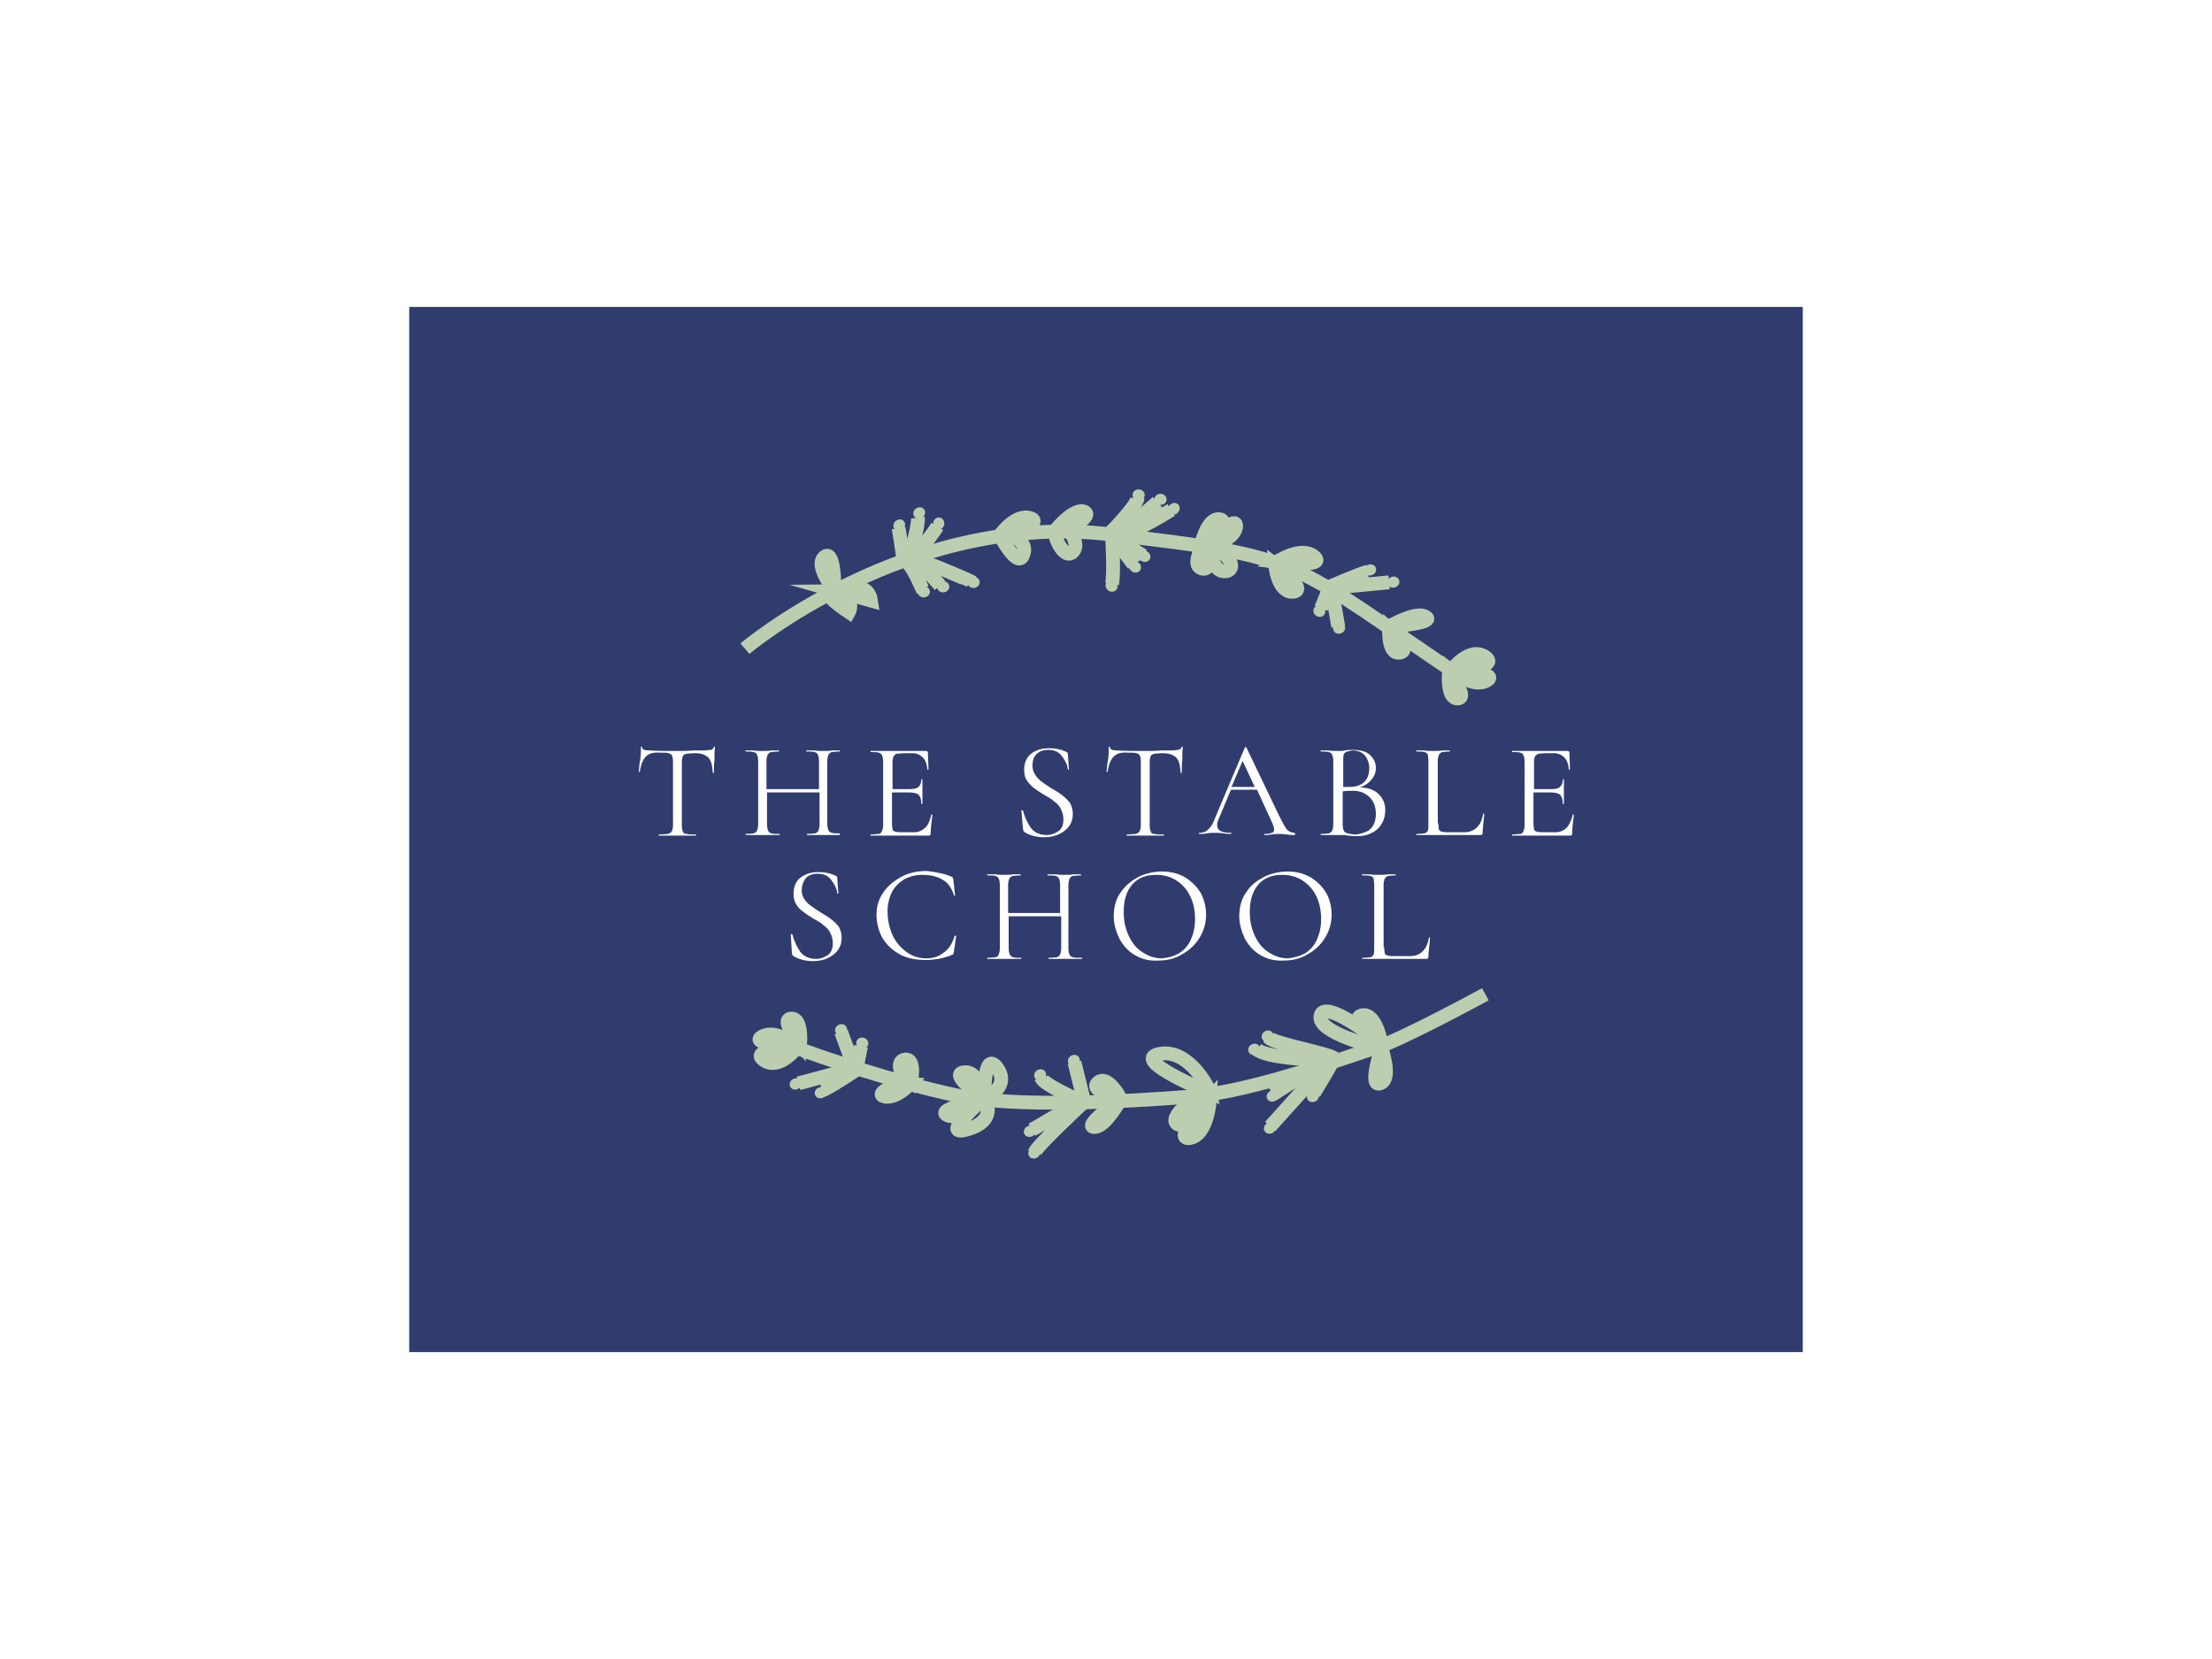 <?xml version="1.0" encoding="utf-8"?>
<!-- Generator: Adobe Illustrator 25.4.8, SVG Export Plug-In . SVG Version: 6.00 Build 0)  -->
<svg version="1.1" id="Layer_1" xmlns="http://www.w3.org/2000/svg" xmlns:xlink="http://www.w3.org/1999/xlink" x="0px" y="0px"
	 viewBox="0 0 400 300" enable-background="new 0 0 400 300" xml:space="preserve">
<rect fill="#FFFFFF" width="400" height="300"/>
<rect x="74" y="55.5" fill="#303C6E" width="252" height="189"/>
<g>
	<g>
		<g>
			<path fill="#FFFFFF" d="M116.8,136.8c-0.5,0.5-0.9,1.4-1.1,2.7c0,0.1-0.1,0.1-0.1,0.1c-0.1,0-0.1,0-0.1-0.1
				c0.1-0.6,0.1-1.4,0.3-2.3c0.1-0.9,0.1-1.7,0.1-2.1c0-0.1,0.1-0.1,0.1-0.1c0.1,0,0.1,0.1,0.1,0.1c0,0.4,0.4,0.6,1.3,0.6
				c1.4,0.1,3.1,0.1,5,0.1c1,0,2,0,3.1-0.1h1.7c0.6,0,1-0.1,1.3-0.1s0.5-0.3,0.6-0.5c0-0.1,0.1-0.1,0.1-0.1c0.1,0,0.1,0.1,0.1,0.1
				c-0.1,0.5-0.1,1.2-0.1,2.2c-0.1,1-0.1,1.8-0.1,2.4c0,0.1-0.1,0.1-0.1,0.1c-0.1,0-0.1,0-0.1-0.1c-0.1-1.3-0.3-2.2-0.8-2.7
				c-0.5-0.5-1.3-0.8-2.4-0.8c-0.8,0-1.3,0.1-1.6,0.1c-0.3,0.1-0.5,0.2-0.6,0.4c-0.1,0.2-0.2,0.6-0.2,1.1v11.5
				c0,0.5,0.1,0.9,0.2,1.1c0.1,0.3,0.3,0.4,0.7,0.4c0.3,0.1,0.9,0.1,1.6,0.1c0.1,0,0.1,0.1,0.1,0.1c0,0.1,0,0.1-0.1,0.1
				c-0.6,0-1,0-1.3,0h-2h-1.9c-0.3,0-0.8,0-1.4,0c-0.1,0-0.1-0.1-0.1-0.1c0-0.1,0-0.1,0.1-0.1c0.7,0,1.3-0.1,1.6-0.1
				c0.3-0.1,0.6-0.3,0.7-0.5s0.2-0.6,0.2-1.1v-11.5c0-0.5-0.1-0.9-0.2-1.1c-0.1-0.2-0.3-0.3-0.6-0.4c-0.3-0.1-0.8-0.1-1.6-0.1
				C118.1,136,117.3,136.3,116.8,136.8z"/>
			<path fill="#FFFFFF" d="M151.9,150.9c0,0.1,0,0.1-0.1,0.1c-0.5,0-0.9,0-1.2,0H149h-1.8c-0.3,0-0.7,0-1.2,0
				c-0.1,0-0.1-0.1-0.1-0.1c0-0.1,0-0.1,0.1-0.1c0.6,0,1.1-0.1,1.4-0.1c0.3-0.1,0.5-0.3,0.6-0.5c0.1-0.3,0.2-0.6,0.2-1.1v-5.8h-9.5
				v5.8c0,0.5,0.1,0.9,0.2,1.1c0.1,0.3,0.3,0.4,0.6,0.5c0.3,0.1,0.8,0.1,1.4,0.1c0.1,0,0.1,0.1,0.1,0.1c0,0.1,0,0.1-0.1,0.1
				c-0.5,0-0.9,0-1.2,0h-1.8h-1.7c-0.3,0-0.7,0-1.3,0c-0.1,0-0.1-0.1-0.1-0.1c0-0.1,0-0.1,0.1-0.1c0.6,0,1.1-0.1,1.4-0.1
				c0.3-0.1,0.5-0.3,0.6-0.5c0.1-0.3,0.2-0.6,0.2-1.1v-11.5c0-0.5-0.1-0.9-0.2-1.1c-0.1-0.3-0.3-0.4-0.6-0.5
				c-0.3-0.1-0.8-0.1-1.4-0.1c-0.1,0-0.1-0.1-0.1-0.1c0-0.1,0-0.1,0.1-0.1h1.3c0.7,0.1,1.3,0.1,1.6,0.1c0.5,0,1.1,0,1.8-0.1h1.2
				c0.1,0,0.1,0.1,0.1,0.1c0,0.1,0,0.1-0.1,0.1c-0.6,0-1.1,0.1-1.4,0.1c-0.3,0.1-0.5,0.3-0.6,0.5c-0.1,0.3-0.2,0.6-0.2,1.1v5.1h9.5
				v-5.1c0-0.5-0.1-0.9-0.2-1.1c-0.1-0.3-0.3-0.4-0.6-0.5c-0.3-0.1-0.8-0.1-1.4-0.1c-0.1,0-0.1-0.1-0.1-0.1c0-0.1,0-0.1,0.1-0.1h1.2
				c0.8,0.1,1.3,0.1,1.8,0.1c0.4,0,1,0,1.7-0.1h1.2c0.1,0,0.1,0.1,0.1,0.1c0,0.1,0,0.1-0.1,0.1c-0.6,0-1.1,0.1-1.4,0.1
				c-0.3,0.1-0.5,0.3-0.6,0.5c-0.1,0.3-0.2,0.6-0.2,1.1V149c0,0.5,0.1,0.9,0.2,1.1c0.1,0.3,0.3,0.4,0.6,0.5c0.3,0.1,0.8,0.1,1.4,0.1
				C151.9,150.8,151.9,150.8,151.9,150.9z"/>
			<path fill="#FFFFFF" d="M168.4,147.3c0.1,0,0.1,0,0.1,0c0.1,0,0.1,0.1,0.1,0.1c-0.1,1.1-0.3,2.1-0.3,3.3c0,0.1,0,0.3-0.1,0.3
				c-0.1,0.1-0.2,0.1-0.3,0.1h-10.4c-0.1,0-0.1-0.1-0.1-0.1c0-0.1,0-0.1,0.1-0.1c0.6,0,1.1-0.1,1.4-0.1s0.5-0.3,0.6-0.5
				c0.1-0.3,0.2-0.6,0.2-1.1v-11.5c0-0.5-0.1-0.9-0.2-1.1c-0.1-0.3-0.3-0.4-0.6-0.5c-0.3-0.1-0.8-0.1-1.4-0.1
				c-0.1,0-0.1-0.1-0.1-0.1c0-0.1,0-0.1,0.1-0.1h10c0.1,0,0.3,0.1,0.3,0.3l0.1,3c0,0.1-0.1,0.1-0.1,0.1c-0.1,0-0.1,0-0.1-0.1
				c-0.1-0.9-0.3-1.6-0.8-2.1c-0.5-0.5-1.1-0.8-1.9-0.8h-1.5c-0.6,0-1,0.1-1.3,0.1s-0.4,0.3-0.6,0.4c-0.1,0.3-0.2,0.6-0.2,1v5h3
				c0.8,0,1.4-0.1,1.7-0.4s0.5-0.7,0.5-1.3c0-0.1,0.1-0.1,0.1-0.1c0.1,0,0.1,0,0.1,0.1v2c0,0.5,0,0.8,0,1.1v1.2
				c0,0.1-0.1,0.1-0.1,0.1c-0.1,0-0.1,0-0.1-0.1c0-0.8-0.2-1.3-0.5-1.6c-0.4-0.3-0.9-0.4-1.8-0.4h-3v5.7c0,0.4,0.1,0.8,0.1,1
				c0.1,0.2,0.3,0.4,0.6,0.4c0.3,0.1,0.7,0.1,1.3,0.1h2c0.8,0,1.4-0.3,2-0.8C167.9,149.1,168.2,148.3,168.4,147.3
				C168.3,147.4,168.4,147.3,168.4,147.3z"/>
			<path fill="#FFFFFF" d="M187.2,140.1c0.3,0.5,0.7,0.9,1.1,1.2s1.1,0.8,1.9,1.3c0.9,0.5,1.5,0.9,2,1.3c0.5,0.4,0.9,0.8,1.3,1.3
				c0.3,0.6,0.5,1.2,0.5,2c0,0.8-0.2,1.5-0.6,2.1c-0.4,0.6-1,1.1-1.8,1.5c-0.8,0.4-1.7,0.6-2.8,0.6c-1.3,0-2.5-0.3-3.5-0.9
				c-0.1-0.1-0.1-0.1-0.2-0.2c0-0.1-0.1-0.2-0.1-0.3l-0.3-3.4c0-0.1,0-0.1,0.1-0.1c0.1,0,0.1,0,0.2,0.1c0.3,1.2,0.8,2.2,1.4,3.1
				c0.7,0.9,1.7,1.3,2.9,1.3c0.8,0,1.5-0.3,2.1-0.7c0.6-0.4,0.9-1.2,0.9-2.1c0-0.8-0.2-1.4-0.5-2c-0.3-0.6-0.8-1-1.2-1.3
				c-0.4-0.4-1.1-0.8-2-1.3c-0.8-0.5-1.4-0.9-1.9-1.3c-0.4-0.4-0.8-0.8-1.1-1.3c-0.3-0.5-0.4-1.1-0.4-1.9c0-0.8,0.2-1.5,0.6-2.1
				c0.4-0.6,1-1,1.7-1.3c0.7-0.3,1.4-0.4,2.3-0.4c1,0,2,0.2,2.9,0.6c0.3,0.1,0.4,0.3,0.4,0.4l0.2,2.8c0,0.1-0.1,0.1-0.1,0.1
				c-0.1,0-0.1-0.1-0.1-0.1c-0.1-0.9-0.5-1.6-1.1-2.4c-0.6-0.8-1.4-1.1-2.5-1.1c-0.9,0-1.6,0.3-2.1,0.8s-0.7,1.2-0.7,2
				C186.7,139.1,186.9,139.7,187.2,140.1z"/>
			<path fill="#FFFFFF" d="M201.4,136.8c-0.5,0.5-0.9,1.4-1.1,2.7c0,0.1-0.1,0.1-0.1,0.1s-0.1,0-0.1-0.1c0.1-0.6,0.1-1.4,0.3-2.3
				c0.1-0.9,0.1-1.7,0.1-2.1c0-0.1,0.1-0.1,0.1-0.1c0.1,0,0.1,0.1,0.1,0.1c0,0.4,0.4,0.6,1.3,0.6c1.4,0.1,3.1,0.1,5,0.1
				c1,0,2,0,3.1-0.1h1.7c0.6,0,1.1-0.1,1.3-0.1c0.3-0.1,0.5-0.3,0.6-0.5c0-0.1,0.1-0.1,0.1-0.1c0.1,0,0.1,0.1,0.1,0.1
				c-0.1,0.5-0.1,1.2-0.1,2.2c-0.1,1-0.1,1.8-0.1,2.4c0,0.1-0.1,0.1-0.1,0.1c-0.1,0-0.1,0-0.1-0.1c-0.1-1.3-0.3-2.2-0.8-2.7
				c-0.5-0.5-1.3-0.8-2.4-0.8c-0.8,0-1.3,0.1-1.6,0.1c-0.3,0.1-0.5,0.2-0.6,0.4c-0.1,0.2-0.2,0.6-0.2,1.1v11.5
				c0,0.5,0.1,0.9,0.2,1.1c0.1,0.3,0.3,0.4,0.7,0.4c0.3,0.1,0.9,0.1,1.6,0.1c0.1,0,0.1,0.1,0.1,0.1c0,0.1,0,0.1-0.1,0.1
				c-0.6,0-1,0-1.3,0h-2h-1.9c-0.3,0-0.8,0-1.4,0c-0.1,0-0.1-0.1-0.1-0.1c0-0.1,0-0.1,0.1-0.1c0.7,0,1.3-0.1,1.6-0.1
				c0.3-0.1,0.6-0.3,0.7-0.5c0.1-0.3,0.2-0.6,0.2-1.1v-11.5c0-0.5-0.1-0.9-0.2-1.1c-0.1-0.2-0.3-0.3-0.6-0.4
				c-0.3-0.1-0.8-0.1-1.6-0.1C202.7,136,201.9,136.3,201.4,136.8z"/>
			<path fill="#FFFFFF" d="M234.2,150.9c0,0.1-0.1,0.1-0.1,0.1c-0.3,0-0.8,0-1.4-0.1c-0.7-0.1-1.1-0.1-1.4-0.1c-0.4,0-0.8,0-1.4,0.1
				c-0.5,0.1-0.9,0.1-1.2,0.1c-0.1,0-0.1-0.1-0.1-0.1c0-0.1,0.1-0.1,0.1-0.1c0.6,0,1.1-0.1,1.3-0.2c0.3-0.1,0.4-0.3,0.4-0.6
				s-0.1-0.6-0.3-1.1l-2.8-6.1h-4.7l-2.1,5c-0.3,0.6-0.4,1-0.4,1.4c0,1,0.8,1.4,2.5,1.4c0.1,0,0.1,0.1,0.1,0.1
				c0,0.1-0.1,0.1-0.1,0.1c-0.3,0-0.8,0-1.3-0.1c-0.6-0.1-1.2-0.1-1.6-0.1c-0.4,0-0.9,0-1.5,0.1c-0.5,0.1-0.9,0.1-1.3,0.1
				c-0.1,0-0.1-0.1-0.1-0.1c0-0.1,0.1-0.1,0.1-0.1c0.4,0,0.9-0.1,1.2-0.3c0.3-0.2,0.6-0.5,0.9-0.9c0.3-0.4,0.6-1.1,0.9-1.9l5.2-12.3
				c0.1-0.1,0.1-0.1,0.2-0.1c0.1,0,0.1,0,0.1,0.1l5.9,12.3c0.6,1.2,1.1,2.1,1.4,2.5c0.4,0.4,0.9,0.6,1.4,0.6
				C234.2,150.8,234.2,150.8,234.2,150.9z M222.7,142.3h4.2l-2.2-4.7L222.7,142.3z"/>
			<path fill="#FFFFFF" d="M249.3,143.6c0.8,0.8,1.2,1.7,1.2,2.9c0,0.9-0.2,1.7-0.6,2.4c-0.4,0.7-1,1.3-1.8,1.7
				c-0.8,0.4-1.6,0.6-2.5,0.6c-0.6,0-1.1,0-1.8-0.1c-0.3,0-0.5-0.1-0.8-0.1s-0.7,0-1.1,0h-1.7c-0.3,0-0.7,0-1.3,0
				c-0.1,0-0.1-0.1-0.1-0.1c0-0.1,0-0.1,0.1-0.1c0.6,0,1.1-0.1,1.4-0.1c0.3-0.1,0.5-0.3,0.6-0.5s0.2-0.6,0.2-1.1v-11.5
				c0-0.5-0.1-0.9-0.2-1.1c-0.1-0.3-0.3-0.4-0.6-0.5c-0.3-0.1-0.8-0.1-1.4-0.1c-0.1,0-0.1-0.1-0.1-0.1c0-0.1,0-0.1,0.1-0.1h1.2
				c0.7,0.1,1.3,0.1,1.7,0.1c0.3,0,0.6,0,0.8,0s0.5-0.1,0.6-0.1c0.5-0.1,1-0.1,1.4-0.1c1.4,0,2.5,0.3,3.1,0.9
				c0.7,0.6,1.1,1.4,1.1,2.4c0,0.8-0.3,1.5-0.8,2.1c-0.5,0.6-1.2,1.1-2.1,1.4C247.5,142.4,248.6,142.9,249.3,143.6z M243.4,136
				c-0.2,0.1-0.4,0.3-0.4,0.4c-0.1,0.3-0.1,0.6-0.1,1.2v4.7h1.1c1.2,0,2.1-0.3,2.7-0.9c0.6-0.6,0.9-1.4,0.9-2.5
				c0-0.9-0.3-1.7-0.8-2.3s-1.3-0.9-2.3-0.9C243.9,135.8,243.6,135.9,243.4,136z M247.9,149.8c0.6-0.6,0.9-1.5,0.9-2.6
				c0-1.3-0.4-2.3-1.1-3c-0.8-0.8-1.8-1.2-3-1.2c-0.5,0-1.1,0-1.9,0.1v6.1c0,0.4,0.1,0.8,0.2,1c0.1,0.3,0.4,0.4,0.7,0.5
				c0.4,0.1,0.9,0.2,1.6,0.2C246.4,150.7,247.4,150.4,247.9,149.8z"/>
			<path fill="#FFFFFF" d="M260.1,148.9c0,0.5,0.1,0.8,0.1,1.1c0.1,0.2,0.3,0.4,0.6,0.4c0.3,0.1,0.7,0.1,1.3,0.1h2.7
				c0.9,0,1.7-0.3,2.3-0.9c0.6-0.6,0.9-1.4,1.1-2.4c0-0.1,0.1-0.1,0.1-0.1c0.1,0,0.1,0.1,0.1,0.1c-0.1,1.4-0.3,2.5-0.3,3.4
				c0,0.1,0,0.3-0.1,0.3c-0.1,0.1-0.1,0.1-0.3,0.1h-11.5c-0.1,0-0.1-0.1-0.1-0.1c0-0.1,0-0.1,0.1-0.1c0.6,0,1.1-0.1,1.4-0.1
				c0.3-0.1,0.5-0.3,0.6-0.5c0.1-0.3,0.1-0.6,0.1-1.1v-11.5c0-0.5-0.1-0.9-0.1-1.1c-0.1-0.3-0.3-0.4-0.6-0.5
				c-0.3-0.1-0.8-0.1-1.4-0.1c-0.1,0-0.1-0.1-0.1-0.1c0-0.1,0-0.1,0.1-0.1h1.2c0.7,0.1,1.3,0.1,1.7,0.1s1.1,0,1.8-0.1h1.2
				c0.1,0,0.1,0.1,0.1,0.1c0,0.1,0,0.1-0.1,0.1c-0.6,0-1.1,0.1-1.3,0.1c-0.3,0.1-0.5,0.3-0.6,0.5c-0.1,0.3-0.2,0.6-0.2,1.1V148.9z"
				/>
			<path fill="#FFFFFF" d="M284.4,147.3c0.1,0,0.1,0,0.1,0c0.1,0,0.1,0.1,0.1,0.1c-0.1,1.1-0.3,2.1-0.3,3.3c0,0.1,0,0.3-0.1,0.3
				c-0.1,0.1-0.2,0.1-0.3,0.1h-10.4c-0.1,0-0.1-0.1-0.1-0.1c0-0.1,0-0.1,0.1-0.1c0.6,0,1.1-0.1,1.4-0.1s0.5-0.3,0.6-0.5
				c0.1-0.3,0.2-0.6,0.2-1.1v-11.5c0-0.5-0.1-0.9-0.2-1.1c-0.1-0.3-0.3-0.4-0.6-0.5c-0.3-0.1-0.8-0.1-1.4-0.1
				c-0.1,0-0.1-0.1-0.1-0.1c0-0.1,0-0.1,0.1-0.1h10c0.1,0,0.3,0.1,0.3,0.3l0.1,3c0,0.1-0.1,0.1-0.1,0.1c-0.1,0-0.1,0-0.1-0.1
				c-0.1-0.9-0.3-1.6-0.8-2.1c-0.5-0.5-1.1-0.8-1.9-0.8h-1.5c-0.6,0-1,0.1-1.3,0.1c-0.3,0.1-0.4,0.3-0.6,0.4c-0.1,0.3-0.2,0.6-0.2,1
				v5h3c0.8,0,1.4-0.1,1.7-0.4s0.5-0.7,0.5-1.3c0-0.1,0.1-0.1,0.1-0.1c0.1,0,0.1,0,0.1,0.1v2c0,0.5,0,0.8,0,1.1v1.2
				c0,0.1-0.1,0.1-0.1,0.1c-0.1,0-0.1,0-0.1-0.1c0-0.8-0.2-1.3-0.5-1.6c-0.4-0.3-0.9-0.4-1.8-0.4h-3v5.7c0,0.4,0.1,0.8,0.1,1
				c0.1,0.2,0.3,0.4,0.6,0.4c0.3,0.1,0.7,0.1,1.3,0.1h2c0.8,0,1.4-0.3,2-0.8C283.8,149.1,284.2,148.3,284.4,147.3
				C284.3,147.4,284.3,147.3,284.4,147.3z"/>
		</g>
		<g>
			<path fill="#FFFFFF" d="M145.4,162.5c0.3,0.5,0.7,0.9,1.1,1.2c0.4,0.3,1.1,0.8,1.9,1.3c0.9,0.5,1.5,0.9,2,1.3
				c0.5,0.4,0.9,0.8,1.3,1.3c0.3,0.6,0.5,1.2,0.5,2c0,0.8-0.2,1.5-0.6,2.1c-0.4,0.6-1,1.1-1.8,1.5c-0.8,0.4-1.7,0.6-2.8,0.6
				c-1.3,0-2.5-0.3-3.5-0.9c-0.1-0.1-0.1-0.1-0.2-0.2c0-0.1-0.1-0.2-0.1-0.3L143,169c0-0.1,0-0.1,0.1-0.1c0.1,0,0.1,0,0.2,0.1
				c0.3,1.2,0.8,2.2,1.4,3.1c0.7,0.9,1.7,1.3,2.9,1.3c0.8,0,1.5-0.3,2.1-0.7c0.6-0.4,0.9-1.2,0.9-2.1c0-0.8-0.2-1.4-0.5-2
				c-0.3-0.6-0.8-1-1.2-1.3c-0.4-0.4-1.1-0.8-2-1.3c-0.8-0.5-1.4-0.9-1.9-1.3s-0.8-0.8-1.1-1.3c-0.3-0.5-0.4-1.1-0.4-1.9
				c0-0.8,0.2-1.5,0.6-2.1c0.4-0.6,1-1,1.7-1.3c0.7-0.3,1.4-0.4,2.3-0.4c1,0,2,0.2,2.9,0.6c0.3,0.1,0.4,0.3,0.4,0.4l0.2,2.8
				c0,0.1-0.1,0.1-0.1,0.1c-0.1,0-0.1-0.1-0.1-0.1c-0.1-0.9-0.5-1.6-1.1-2.4s-1.4-1.1-2.5-1.1c-0.9,0-1.6,0.3-2.1,0.8
				c-0.4,0.6-0.7,1.2-0.7,2C144.9,161.5,145.1,162,145.4,162.5z"/>
			<path fill="#FFFFFF" d="M170,157.9c0.8,0.1,1.4,0.4,2,0.6c0.1,0.1,0.3,0.1,0.3,0.2s0.1,0.2,0.1,0.4l0.3,2.8
				c0,0.1-0.1,0.1-0.1,0.1c-0.1,0-0.1,0-0.1-0.1c-0.4-1.3-1-2.2-2-2.8c-1-0.6-2.2-0.9-3.7-0.9c-1.3,0-2.3,0.3-3.3,0.8
				c-0.9,0.6-1.7,1.3-2.2,2.3c-0.5,1-0.8,2.2-0.8,3.5c0,1.5,0.3,3,0.9,4.3c0.6,1.3,1.5,2.3,2.6,3.1s2.3,1.1,3.5,1.1
				c1.2,0,2.2-0.3,3.1-1c0.9-0.6,1.6-1.6,2-3c0-0.1,0.1-0.1,0.1-0.1c0.1,0,0.1,0,0.1,0c0.1,0,0.1,0.1,0.1,0.1l-0.4,2.8
				c-0.1,0.2-0.1,0.3-0.1,0.4s-0.1,0.1-0.3,0.2c-1.5,0.6-3.1,0.9-4.7,0.9c-2,0-3.7-0.4-5-1.2s-2.3-1.8-3-3.1
				c-0.6-1.3-0.9-2.5-0.9-3.9c0-1.5,0.4-2.9,1.3-4.1c0.8-1.2,2-2.1,3.3-2.8s2.9-1,4.5-1C168.4,157.6,169.2,157.7,170,157.9z"/>
			<path fill="#FFFFFF" d="M195.7,173.3c0,0.1,0,0.1-0.1,0.1c-0.5,0-0.9,0-1.2,0h-1.7h-1.8c-0.3,0-0.7,0-1.2,0
				c-0.1,0-0.1-0.1-0.1-0.1c0-0.1,0-0.1,0.1-0.1c0.6,0,1.1-0.1,1.4-0.1c0.3-0.1,0.5-0.3,0.6-0.5c0.1-0.3,0.2-0.6,0.2-1.1v-5.8h-9.5
				v5.8c0,0.5,0.1,0.9,0.2,1.1s0.3,0.4,0.6,0.5c0.3,0.1,0.8,0.1,1.4,0.1c0.1,0,0.1,0.1,0.1,0.1c0,0.1,0,0.1-0.1,0.1
				c-0.5,0-0.9,0-1.2,0h-1.8h-1.7c-0.3,0-0.7,0-1.3,0c-0.1,0-0.1-0.1-0.1-0.1c0-0.1,0-0.1,0.1-0.1c0.6,0,1.1-0.1,1.4-0.1
				s0.5-0.3,0.6-0.5c0.1-0.3,0.2-0.6,0.2-1.1v-11.5c0-0.5-0.1-0.9-0.2-1.1c-0.1-0.3-0.3-0.4-0.6-0.5c-0.3-0.1-0.8-0.1-1.4-0.1
				c-0.1,0-0.1-0.1-0.1-0.1c0-0.1,0-0.1,0.1-0.1h1.3c0.7,0.1,1.3,0.1,1.6,0.1c0.5,0,1.1,0,1.8-0.1h1.2c0.1,0,0.1,0.1,0.1,0.1
				c0,0.1,0,0.1-0.1,0.1c-0.6,0-1.1,0.1-1.4,0.1c-0.3,0.1-0.5,0.3-0.6,0.5c-0.1,0.3-0.2,0.6-0.2,1.1v5.1h9.4V160
				c0-0.5-0.1-0.9-0.2-1.1c-0.1-0.3-0.3-0.4-0.6-0.5c-0.3-0.1-0.8-0.1-1.4-0.1c-0.1,0-0.1-0.1-0.1-0.1c0-0.1,0-0.1,0.1-0.1h1.2
				c0.8,0.1,1.3,0.1,1.8,0.1c0.4,0,1,0,1.7-0.1h1.2c0.1,0,0.1,0.1,0.1,0.1c0,0.1,0,0.1-0.1,0.1c-0.6,0-1.1,0.1-1.4,0.1
				c-0.3,0.1-0.5,0.3-0.6,0.5c-0.1,0.3-0.2,0.6-0.2,1.1v11.5c0,0.5,0.1,0.9,0.2,1.1c0.1,0.3,0.3,0.4,0.6,0.5
				c0.3,0.1,0.8,0.1,1.4,0.1C195.6,173.1,195.7,173.2,195.7,173.3z"/>
			<path fill="#FFFFFF" d="M205.2,172.7c-1.2-0.7-2.1-1.7-2.8-3c-0.6-1.3-1-2.6-1-4c0-1.7,0.4-3.2,1.3-4.4c0.9-1.3,2-2.1,3.3-2.8
				c1.3-0.6,2.7-0.9,4.2-0.9c1.6,0,3,0.4,4.2,1.1c1.2,0.8,2.1,1.7,2.8,2.9c0.6,1.2,0.9,2.5,0.9,3.8c0,1.5-0.4,2.9-1.2,4.2
				c-0.8,1.3-1.9,2.3-3.2,3c-1.3,0.8-2.8,1.1-4.3,1.1C207.7,173.8,206.4,173.4,205.2,172.7z M213.2,172.4c0.9-0.6,1.6-1.3,2.1-2.4
				c0.5-1.1,0.8-2.3,0.8-3.8c0-1.6-0.3-3-0.9-4.2c-0.6-1.2-1.4-2.1-2.5-2.8c-1.1-0.7-2.3-1-3.7-1c-1.8,0-3.3,0.6-4.3,1.8
				c-1,1.2-1.5,2.8-1.5,4.9c0,1.6,0.3,3,0.9,4.3c0.6,1.3,1.4,2.3,2.5,3s2.2,1.1,3.5,1.1C211.3,173.2,212.3,172.9,213.2,172.4z"/>
			<path fill="#FFFFFF" d="M227.9,172.7c-1.2-0.7-2.1-1.7-2.8-3c-0.6-1.3-1-2.6-1-4c0-1.7,0.4-3.2,1.3-4.4c0.8-1.3,2-2.1,3.3-2.8
				c1.3-0.6,2.7-0.9,4.2-0.9c1.6,0,3,0.4,4.2,1.1c1.2,0.8,2.1,1.7,2.8,2.9c0.6,1.2,0.9,2.5,0.9,3.8c0,1.5-0.4,2.9-1.2,4.2
				c-0.8,1.3-1.9,2.3-3.2,3c-1.3,0.8-2.8,1.1-4.3,1.1C230.5,173.8,229.1,173.4,227.9,172.7z M236,172.4c0.9-0.6,1.6-1.3,2.1-2.4
				c0.5-1.1,0.8-2.3,0.8-3.8c0-1.6-0.3-3-0.9-4.2s-1.4-2.1-2.5-2.8c-1.1-0.7-2.3-1-3.7-1c-1.8,0-3.3,0.6-4.3,1.8
				c-1,1.2-1.5,2.8-1.5,4.9c0,1.6,0.3,3,0.9,4.3c0.6,1.3,1.4,2.3,2.5,3s2.2,1.1,3.5,1.1C234,173.2,235,172.9,236,172.4z"/>
			<path fill="#FFFFFF" d="M250.3,171.3c0,0.5,0.1,0.8,0.1,1.1c0.1,0.2,0.3,0.4,0.6,0.4c0.3,0.1,0.7,0.1,1.3,0.1h2.7
				c0.9,0,1.7-0.3,2.3-0.9c0.6-0.6,0.9-1.4,1.1-2.4c0-0.1,0.1-0.1,0.1-0.1c0.1,0,0.1,0.1,0.1,0.1c-0.1,1.4-0.3,2.5-0.3,3.4
				c0,0.1,0,0.3-0.1,0.3c-0.1,0.1-0.1,0.1-0.3,0.1h-11.5c-0.1,0-0.1-0.1-0.1-0.1c0-0.1,0-0.1,0.1-0.1c0.6,0,1.1-0.1,1.4-0.1
				s0.5-0.3,0.6-0.5c0.1-0.3,0.1-0.6,0.1-1.1v-11.5c0-0.5-0.1-0.9-0.1-1.1c-0.1-0.3-0.3-0.4-0.6-0.5c-0.3-0.1-0.8-0.1-1.4-0.1
				c-0.1,0-0.1-0.1-0.1-0.1c0-0.1,0-0.1,0.1-0.1h1.2c0.7,0.1,1.3,0.1,1.7,0.1s1.1,0,1.8-0.1h1.2c0.1,0,0.1,0.1,0.1,0.1
				c0,0.1,0,0.1-0.1,0.1c-0.6,0-1.1,0.1-1.3,0.1c-0.3,0.1-0.5,0.3-0.6,0.5c-0.1,0.3-0.2,0.6-0.2,1.1V171.3z"/>
		</g>
	</g>
	<g>
		<path fill="none" stroke="#BCCEAF" stroke-width="2.5" stroke-miterlimit="10" d="M134.7,117.3c0,0,29.4-24.9,65.8-20.7
			s32.1,4.6,64.6,26.4"/>
		<path fill="none" stroke="#BCCEAF" stroke-width="2.5" stroke-miterlimit="10" d="M150.9,106.8c0,0-3.7-4.6-1.8-6.1
			C150.9,99.2,150.9,106.1,150.9,106.8z"/>
		<path fill="none" stroke="#BCCEAF" stroke-width="2.5" stroke-miterlimit="10" d="M150.9,107.4c-3-0.4,2.6,3.3,2.6,3.3
			S155,108,150.9,107.4z"/>
		<path fill="none" stroke="#BCCEAF" stroke-width="2.5" stroke-miterlimit="10" d="M157.5,108.6l-5.7-1.6
			C151.9,107,156.9,104.6,157.5,108.6z"/>
		<path fill="none" stroke="#BCCEAF" stroke-width="2.5" stroke-miterlimit="10" d="M180.8,96.8c0,0,2.8-4,5.5-3.1
			c2.6,0.8-3.7,3-3.7,3s3.5,1.1,2.4,3.7C184,102.9,180.8,96.8,180.8,96.8z"/>
		<path fill="none" stroke="#BCCEAF" stroke-width="2.5" stroke-miterlimit="10" d="M190.9,96.8c0,1.1,1.8,4.4,3.1,3
			c1.4-1.4-0.8-4.1-0.8-4.1s4.7-2.5,2.8-3.2c-1.9-0.6-5,3.2-5,3.2L190.9,96.8z"/>
		<path fill="none" stroke="#BCCEAF" stroke-width="2.5" stroke-miterlimit="10" d="M217.2,98.5c0,0,1.1-4.9,3.3-4.6
			C222.6,94.1,219,97.6,217.2,98.5z"/>
		<path fill="none" stroke="#BCCEAF" stroke-width="2.5" stroke-miterlimit="10" d="M217.3,99.2c0,0-1.8,3,0,3.6
			c1.8,0.6,1.6-3,1.6-3s0.4,3.8,2.8,3.5C224.1,102.9,221.7,98.7,217.3,99.2z"/>
		<path fill="none" stroke="#BCCEAF" stroke-width="2.5" stroke-miterlimit="10" d="M219.1,98.7c0,0,4-1.1,4.4-3.3
			C223.9,93.2,220.5,95.9,219.1,98.7z"/>
		<path fill="none" stroke="#BCCEAF" stroke-width="2.5" stroke-miterlimit="10" d="M230.9,101.6c0,0,4.5-3,6.8-0.9
			C240,102.7,230.9,101.6,230.9,101.6z"/>
		<path fill="none" stroke="#BCCEAF" stroke-width="2.5" stroke-miterlimit="10" d="M230.6,102.1c0,0,0.4,5.2,3.3,4.9
			C236.6,106.7,230.6,102.1,230.6,102.1z"/>
		<path fill="none" stroke="#BCCEAF" stroke-width="2.5" stroke-miterlimit="10" d="M262.4,121.1c0.3,0,3.3-4.3,6.2-2.3
			c2.8,2-5.9,2.3-5.9,2.3"/>
		<path fill="none" stroke="#BCCEAF" stroke-width="2.5" stroke-miterlimit="10" d="M262,121.7c0,0-0.4,4.7,1.6,4.6
			C265.7,126.2,262,121.7,262,121.7z"/>
		<path fill="none" stroke="#BCCEAF" stroke-width="2.5" stroke-miterlimit="10" d="M263.6,121.9c0,0,2.9,2.4,5.2,1.2
			C271,121.9,265.6,121.3,263.6,121.9z"/>
		<path fill="none" stroke="#BCCEAF" stroke-width="2.5" stroke-miterlimit="10" d="M240.2,106.2c0,0,6-2.6,7.1-2.8"/>
		<line fill="none" stroke="#BCCEAF" stroke-width="2.5" stroke-miterlimit="10" x1="251.2" y1="105.3" x2="240.8" y2="106.3"/>
		<line fill="none" stroke="#BCCEAF" stroke-width="2.5" stroke-miterlimit="10" x1="240.2" y1="106.8" x2="238.9" y2="110"/>
		<path fill="none" stroke="#BCCEAF" stroke-width="2.5" stroke-miterlimit="10" d="M240.9,107.3c0.1,0.2,1.1,6,1.1,6"/>
		<path fill="none" stroke="#BCCEAF" stroke-width="2.5" stroke-miterlimit="10" d="M251.2,113.2c-0.1,0,0.2-0.1,0.3-0.1
			c1.8-0.9,5-2.5,6.4-1.5C259.4,112.6,252.4,113.3,251.2,113.2z"/>
		<path fill="none" stroke="#BCCEAF" stroke-width="2.5" stroke-miterlimit="10" d="M251.2,113.7c0,0-0.3,4.8,2,4.3
			C255.4,117.5,251.2,113.7,251.2,113.7z"/>
		<path fill="none" stroke="#BCCEAF" stroke-width="2.5" stroke-miterlimit="10" d="M209.3,90.8c0,0-5.7,5.2-7.8,5.5"/>
		<path fill="none" stroke="#BCCEAF" stroke-width="2.5" stroke-miterlimit="10" d="M211.8,92.2c0,0-6.9,4.4-9.1,4.3"/>
		<path fill="none" stroke="#BCCEAF" stroke-width="2.5" stroke-miterlimit="10" d="M201.1,97.1c0,0,0.4,6.3,0,8.5"/>
		<path fill="none" stroke="#BCCEAF" stroke-width="2.5" stroke-miterlimit="10" d="M205,102.1l-4.3-5.7c0,0,5-5,5-6.4"/>
		<line fill="none" stroke="#BCCEAF" stroke-width="2.5" stroke-miterlimit="10" x1="206.7" y1="100.5" x2="200.9" y2="96.7"/>
		
			<ellipse transform="matrix(0.133 -0.991 0.991 0.133 92.457 286.302)" fill="#BCCEAF" cx="209.9" cy="90.3" rx="1" ry="1.1"/>
		<ellipse transform="matrix(0.5 -0.866 0.866 0.5 16.334 229.556)" fill="#BCCEAF" cx="207" cy="100.6" rx="1" ry="1.1"/>
		<ellipse transform="matrix(0.5 -0.866 0.866 0.5 13.837 229.062)" fill="#BCCEAF" cx="205.3" cy="102.5" rx="1" ry="1.1"/>
		<ellipse transform="matrix(0.5 -0.866 0.866 0.5 8.708 227.045)" fill="#BCCEAF" cx="201" cy="106" rx="1" ry="1.1"/>
		<ellipse transform="matrix(0.5 -0.866 0.866 0.5 23.584 261.906)" fill="#BCCEAF" cx="238.6" cy="110.5" rx="1" ry="1.1"/>
		
			<ellipse transform="matrix(0.948 -0.32 0.32 0.948 -23.608 83.336)" fill="#BCCEAF" cx="242" cy="113.6" rx="1.1" ry="1"/>
		
			<ellipse transform="matrix(0.948 -0.32 0.32 0.948 -20.437 86.017)" fill="#BCCEAF" cx="251.8" cy="105.3" rx="1.1" ry="1"/>
		
			<ellipse transform="matrix(0.948 -0.32 0.32 0.948 -19.954 84.555)" fill="#BCCEAF" cx="247.6" cy="103.1" rx="1.1" ry="1"/>
		<ellipse transform="matrix(0.707 -0.707 0.707 0.707 -2.86 177.053)" fill="#BCCEAF" cx="212.3" cy="92" rx="1.1" ry="1"/>
		<ellipse fill="#BCCEAF" cx="205.9" cy="89.5" rx="1.1" ry="1"/>
		
			<ellipse transform="matrix(0.84 -0.542 0.542 0.84 -23.764 104.947)" fill="#BCCEAF" cx="166.3" cy="92.8" rx="1.1" ry="1"/>
		
			<ellipse transform="matrix(0.983 -0.182 0.182 0.983 -16.228 33.764)" fill="#BCCEAF" cx="176.1" cy="105.4" rx="1.1" ry="1"/>
		
			<ellipse transform="matrix(0.983 -0.182 0.182 0.983 -16.457 32.78)" fill="#BCCEAF" cx="170.6" cy="106.2" rx="1.1" ry="1"/>
		
			<ellipse transform="matrix(0.983 -0.182 0.182 0.983 -16.686 32.166)" fill="#BCCEAF" cx="167.1" cy="107.1" rx="1.1" ry="1"/>
		
			<ellipse transform="matrix(7.888831e-02 -0.997 0.997 7.888831e-02 61.946 256.488)" fill="#BCCEAF" cx="169.8" cy="94.7" rx="1.1" ry="1"/>
		
			<ellipse transform="matrix(0.761 -0.649 0.649 0.761 -22.709 128.274)" fill="#BCCEAF" cx="162.6" cy="94.9" rx="1.1" ry="1"/>
		<path fill="none" stroke="#BCCEAF" stroke-width="2.5" stroke-miterlimit="10" d="M166,93.6c0.1,0.8-0.8,5.9-2.3,7.5"/>
		<path fill="none" stroke="#BCCEAF" stroke-width="2.5" stroke-miterlimit="10" d="M169.5,95.2c0,0-2.1,3.4-4.9,5.7"/>
		<path fill="none" stroke="#BCCEAF" stroke-width="2.5" stroke-miterlimit="10" d="M175.7,105.2c-0.1-0.1-7.6-3.4-10.5-4.2"/>
		<path fill="none" stroke="#BCCEAF" stroke-width="2.5" stroke-miterlimit="10" d="M170,105.9c0,0-3.2-4-5.6-4.7"/>
		<path fill="none" stroke="#BCCEAF" stroke-width="2.5" stroke-miterlimit="10" d="M166.9,106.7c-0.3-0.4-1.9-4.7-3.3-5.3"/>
		<path fill="none" stroke="#BCCEAF" stroke-width="2.5" stroke-miterlimit="10" d="M162.5,95.5c0,0,0.7,4.2,0.8,5.4"/>
		<path fill="none" stroke="#BCCEAF" stroke-width="2.5" stroke-miterlimit="10" d="M249.8,189.6c0,0,2,5.5-0.2,6.3
			C247.5,196.7,249.6,190.3,249.8,189.6z"/>
		<path fill="none" stroke="#BCCEAF" stroke-width="2.5" stroke-miterlimit="10" d="M144.3,189.4c-0.3,0-3.3,4.3-6.2,2.3
			c-2.8-2,5.9-2.3,5.9-2.3"/>
		<path fill="none" stroke="#BCCEAF" stroke-width="2.5" stroke-miterlimit="10" d="M144.7,188.8c0,0,0.4-4.7-1.6-4.6
			C140.9,184.3,144.7,188.8,144.7,188.8z"/>
		<path fill="none" stroke="#BCCEAF" stroke-width="2.5" stroke-miterlimit="10" d="M143.1,188.6c0,0-2.9-2.4-5.2-1.2
			C135.6,188.6,141,189.1,143.1,188.6z"/>
		<path fill="none" stroke="#BCCEAF" stroke-width="2.5" stroke-miterlimit="10" d="M155.1,193.3c0,0-5.5,3.7-6.5,3.9"/>
		<line fill="none" stroke="#BCCEAF" stroke-width="2.5" stroke-miterlimit="10" x1="144.4" y1="195.9" x2="154.5" y2="193.2"/>
		<line fill="none" stroke="#BCCEAF" stroke-width="2.5" stroke-miterlimit="10" x1="155" y1="192.7" x2="155.7" y2="189.2"/>
		<path fill="none" stroke="#BCCEAF" stroke-width="2.5" stroke-miterlimit="10" d="M154.2,192.3c-0.1-0.2-2.1-5.7-2.1-5.7"/>
		<path fill="none" stroke="#BCCEAF" stroke-width="2.5" stroke-miterlimit="10" d="M202.7,198.8c0.1-0.1-0.1,0.2-0.2,0.3
			c-1.1,1.7-3,4.8-4.7,4.7C196,203.6,201.7,199.4,202.7,198.8z"/>
		<path fill="none" stroke="#BCCEAF" stroke-width="2.5" stroke-miterlimit="10" d="M202.5,198.4c0,0-2.3-4.2-4-2.6
			C196.9,197.4,202.5,198.4,202.5,198.4z"/>
		
			<ellipse transform="matrix(0.35 -0.937 0.937 0.35 -75.446 268.664)" fill="#BCCEAF" cx="155.9" cy="188.7" rx="1" ry="1.1"/>
		
			<ellipse transform="matrix(0.882 -0.472 0.472 0.882 -69.862 93.735)" fill="#BCCEAF" cx="152" cy="186.2" rx="1.1" ry="1"/>
		
			<ellipse transform="matrix(0.882 -0.472 0.472 0.882 -69.483 111.654)" fill="#BCCEAF" cx="188" cy="194.4" rx="1.1" ry="1"/>
		
			<ellipse transform="matrix(0.882 -0.472 0.472 0.882 -74.49 111.956)" fill="#BCCEAF" cx="186.1" cy="204.6" rx="1.1" ry="1"/>
		
			<ellipse transform="matrix(0.882 -0.472 0.472 0.882 -66.282 131.941)" fill="#BCCEAF" cx="230" cy="198.2" rx="1.1" ry="1"/>
		
			<ellipse transform="matrix(0.882 -0.472 0.472 0.882 -69.078 132.392)" fill="#BCCEAF" cx="229.5" cy="204" rx="1.1" ry="1"/>
		
			<ellipse transform="matrix(0.882 -0.472 0.472 0.882 -65.482 135.384)" fill="#BCCEAF" cx="237.3" cy="198.3" rx="1.1" ry="1"/>
		
			<ellipse transform="matrix(0.882 -0.472 0.472 0.882 -62.743 129.356)" fill="#BCCEAF" cx="226.7" cy="189.8" rx="1.1" ry="1"/>
		
			<ellipse transform="matrix(0.882 -0.472 0.472 0.882 -61.292 130.221)" fill="#BCCEAF" cx="229.1" cy="187.4" rx="1.1" ry="1"/>
		
			<ellipse transform="matrix(0.882 -0.472 0.472 0.882 -76.236 112.802)" fill="#BCCEAF" cx="186.9" cy="208.5" rx="1.1" ry="1"/>
		
			<ellipse transform="matrix(0.882 -0.472 0.472 0.882 -67.54 114.222)" fill="#BCCEAF" cx="194.1" cy="191.8" rx="1.1" ry="1"/>
		
			<ellipse transform="matrix(0.882 -0.472 0.472 0.882 -75.469 91.014)" fill="#BCCEAF" cx="143.8" cy="196" rx="1.1" ry="1"/>
		
			<ellipse transform="matrix(0.882 -0.472 0.472 0.882 -75.662 93.309)" fill="#BCCEAF" cx="148.3" cy="197.6" rx="1.1" ry="1"/>
		<path fill="none" stroke="#BCCEAF" stroke-width="2.5" stroke-miterlimit="10" d="M268.6,179.8c0,0-14.9,8.1-19.6,9.6
			c-4.7,1.4-21.9,7.9-33.6,8.9c-11.7,0.9-32.1,2.1-42.8-0.3c-10.7-2.3-25.4-7.2-28.7-8.6"/>
		<path fill="none" stroke="#BCCEAF" stroke-width="2.5" stroke-miterlimit="10" d="M164.7,195.9c0,0,1-4.5-1-4.3
			C161.7,191.8,163.1,195.1,164.7,195.9z"/>
		<path fill="none" stroke="#BCCEAF" stroke-width="2.5" stroke-miterlimit="10" d="M164.7,195.9c0,0-2.5,2.8-4.7,2.4
			C157.8,197.8,162.5,195.6,164.7,195.9z"/>
		<path fill="none" stroke="#BCCEAF" stroke-width="2.5" stroke-miterlimit="10" d="M178,198.6c0.3,0,4.8-2.1,2.3-5.5
			S178,198.6,178,198.6z"/>
		<path fill="none" stroke="#BCCEAF" stroke-width="2.5" stroke-miterlimit="10" d="M178,198.6c0,0,2.7,3.9-3,5.6
			C169.4,205.9,178,198.6,178,198.6z"/>
		<path fill="none" stroke="#BCCEAF" stroke-width="2.5" stroke-miterlimit="10" d="M177.2,198.1c0,0,0-4.4-2.8-4.2
			C171.5,194.1,177.2,198.1,177.2,198.1z"/>
		<path fill="none" stroke="#BCCEAF" stroke-width="2.5" stroke-miterlimit="10" d="M176.9,199c0,0-3.1,3.7-5.5,2.7
			C168.9,200.7,176.9,199,176.9,199z"/>
		<line fill="none" stroke="#BCCEAF" stroke-width="2.5" stroke-miterlimit="10" x1="196" y1="199" x2="194.3" y2="192.1"/>
		<path fill="none" stroke="#BCCEAF" stroke-width="2.5" stroke-miterlimit="10" d="M188.3,194.9c0.4,1.2,6,3.7,7.1,4.2
			c0,0-7,4.2-8.8,5.2"/>
		<path fill="none" stroke="#BCCEAF" stroke-width="2.5" stroke-miterlimit="10" d="M195.8,199.5c0,0-8.3,7.7-8.7,8.9"/>
		<path fill="none" stroke="#BCCEAF" stroke-width="2.5" stroke-miterlimit="10" d="M218.8,197.6c-0.2-0.9-3.9-8.1-9.2-7
			C204.3,191.7,218.8,197.6,218.8,197.6z"/>
		<path fill="none" stroke="#BCCEAF" stroke-width="2.5" stroke-miterlimit="10" d="M218.8,198.6c0,0-0.3,6.7-3.7,7.2
			C211.8,206.2,218.8,198.6,218.8,198.6z"/>
		<path fill="none" stroke="#BCCEAF" stroke-width="2.5" stroke-miterlimit="10" d="M217.2,198.4c-0.3-0.6-5.7,3.2-4.5,4.7
			S217.6,199.5,217.2,198.4z"/>
		<path fill="none" stroke="#BCCEAF" stroke-width="2.5" stroke-miterlimit="10" d="M229.4,187.6c0.9,1.2,11.7,3,12,3.9
			c0.1,0.3-11.7,0.2-14.1-1.7"/>
		<path fill="none" stroke="#BCCEAF" stroke-width="2.5" stroke-miterlimit="10" d="M240.9,192c0,0.3-3.3,5.7-3.3,5.7"/>
		<line fill="none" stroke="#BCCEAF" stroke-width="2.5" stroke-miterlimit="10" x1="239.5" y1="192.8" x2="229.7" y2="203.7"/>
		<line fill="none" stroke="#BCCEAF" stroke-width="2.5" stroke-miterlimit="10" x1="237.5" y1="193.2" x2="230.2" y2="197.9"/>
		<path fill="none" stroke="#BCCEAF" stroke-width="2.5" stroke-miterlimit="10" d="M249.8,188.8c0,0-0.9-5.7-3.5-5.2
			C243.7,184.1,249.8,188.8,249.8,188.8z"/>
		<path fill="none" stroke="#BCCEAF" stroke-width="2.5" stroke-miterlimit="10" d="M249.1,189.4c0,0-11-2.6-10.3-5.7
			c0.6-3.1,9.5,3.8,9.5,3.8L249.1,189.4z"/>
	</g>
</g>
</svg>
